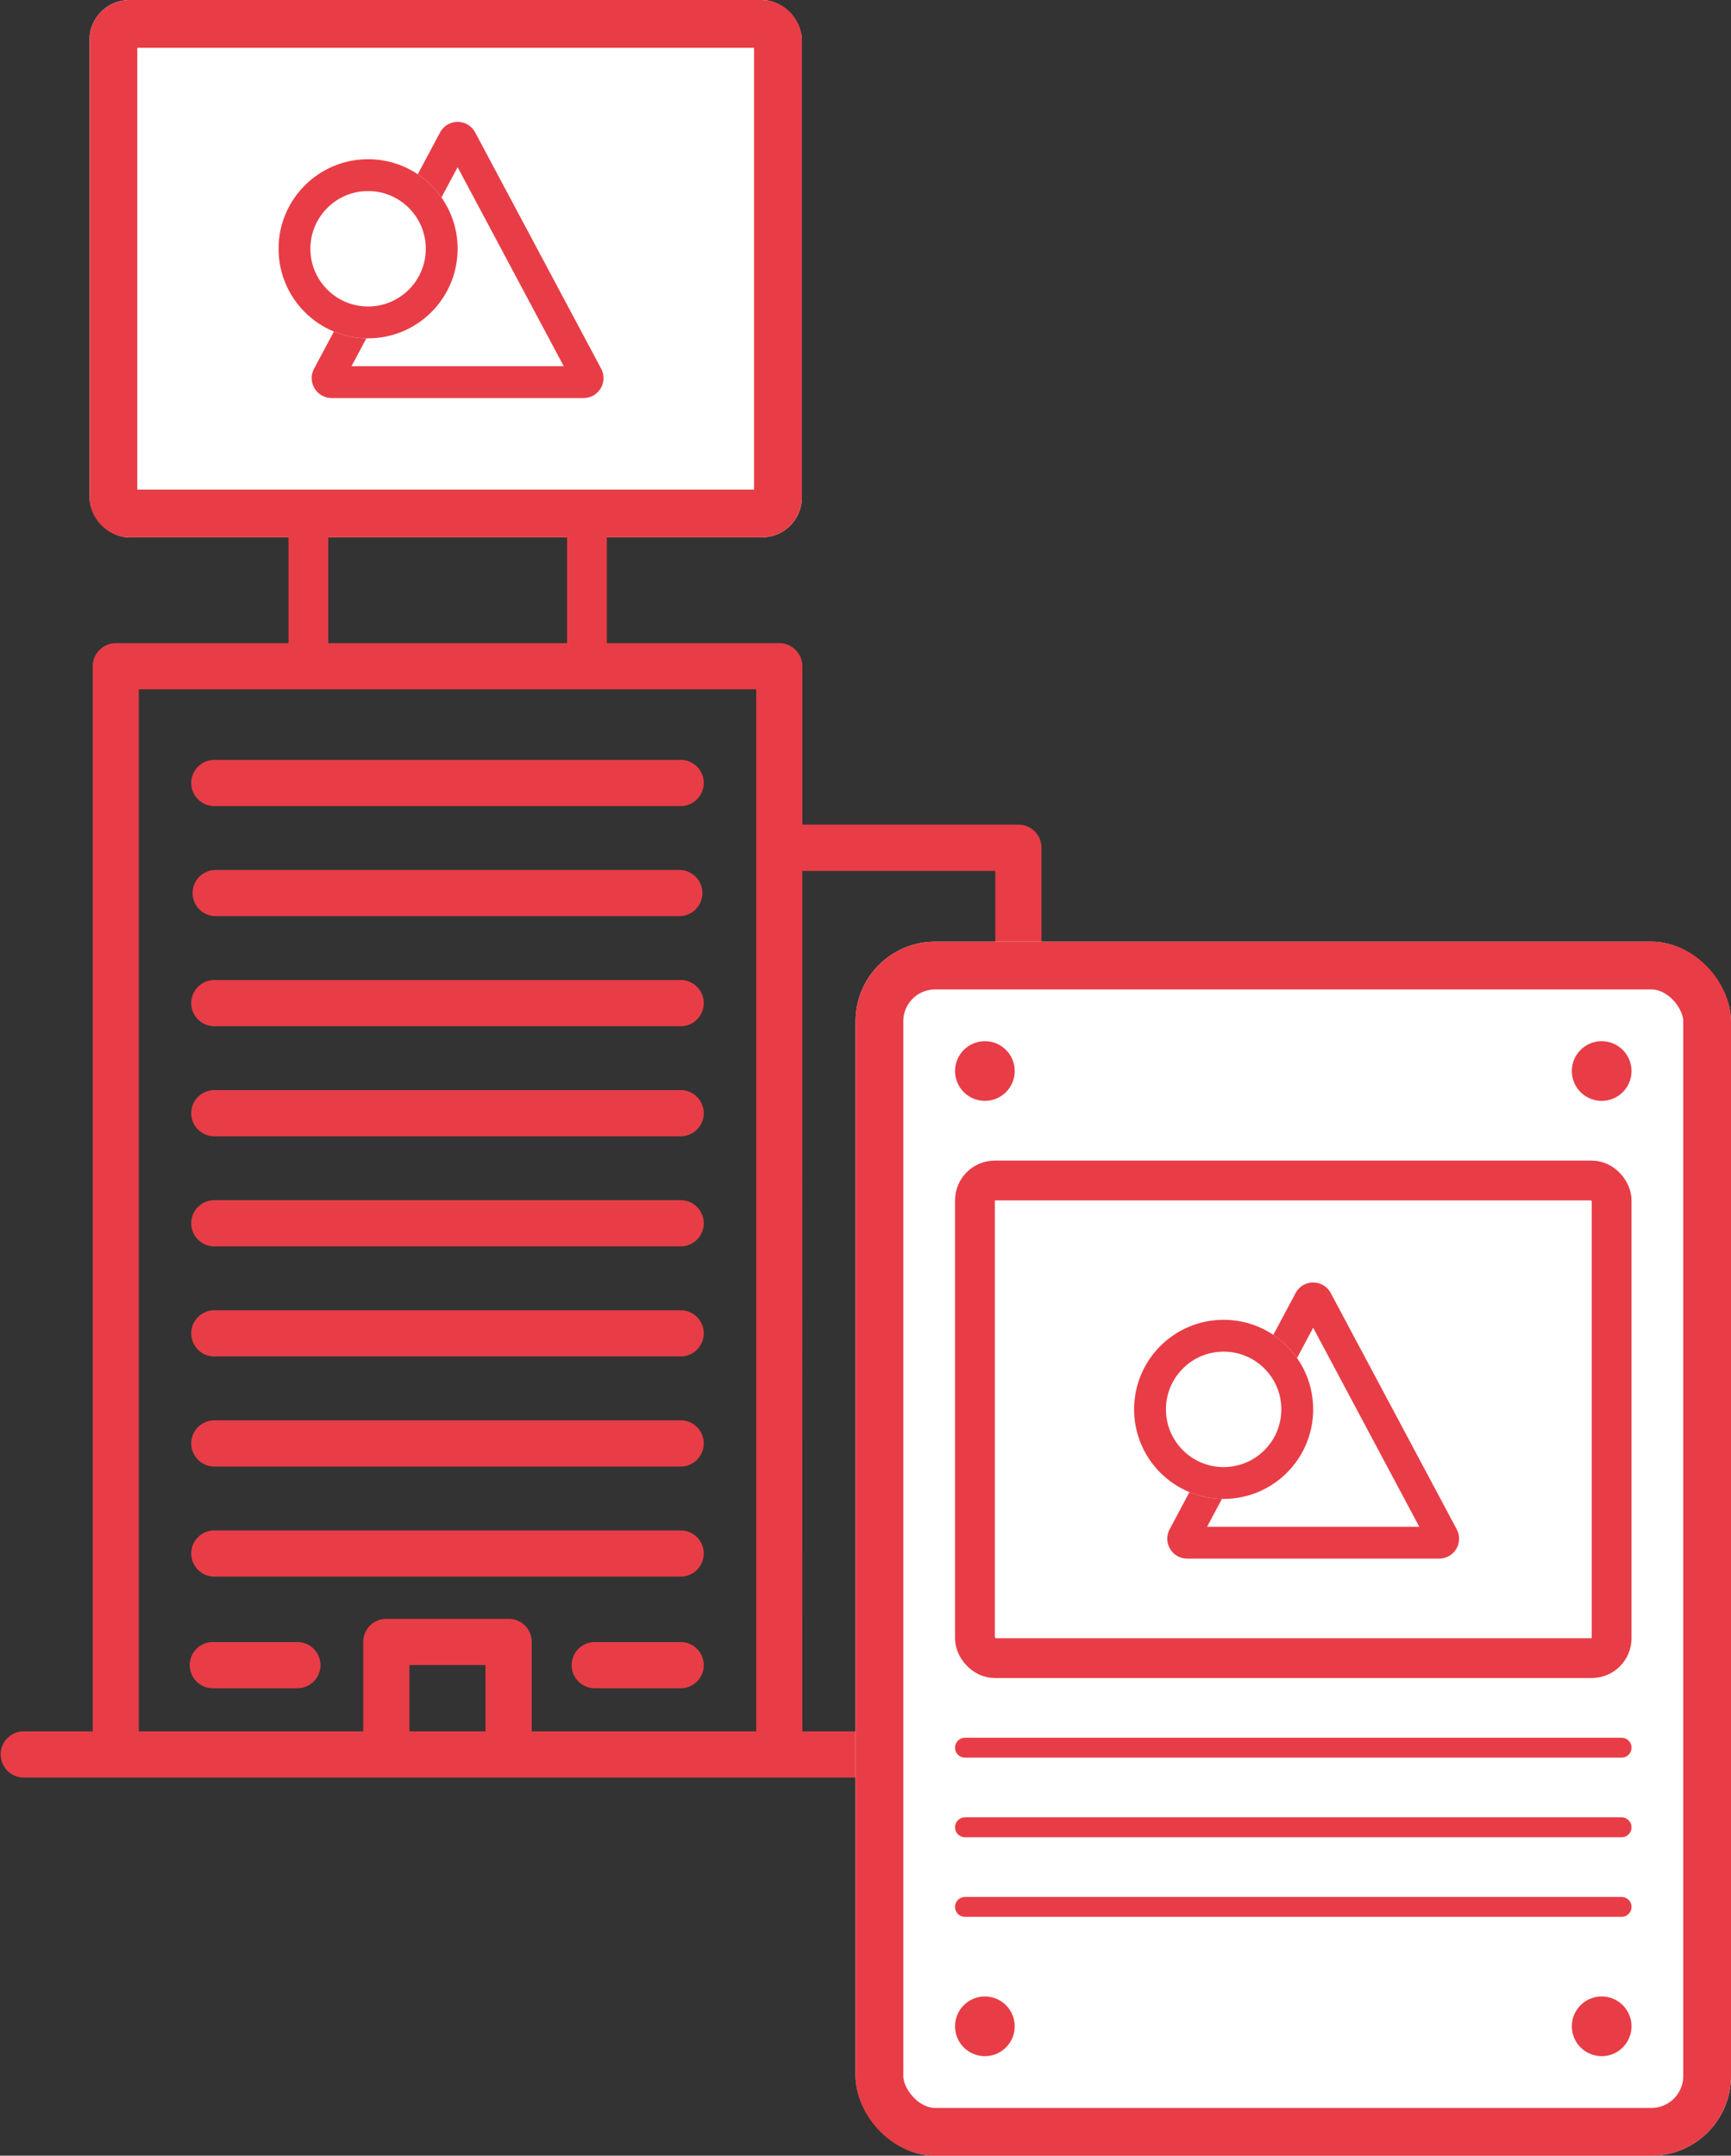<svg xmlns="http://www.w3.org/2000/svg" xmlns:xlink="http://www.w3.org/1999/xlink" width="87" height="108.316" viewBox="0 0 87 108.316">
  <rect x="0" y="0" width="87" height="108.316" fill="#333333" stroke="none"/>
  <defs>
    <clipPath id="clip-path">
      <rect id="長方形_272650" data-name="長方形 272650" width="57" height="74.84" fill="none"/>
    </clipPath>
    <clipPath id="clip-path-2">
      <rect width="34" height="10" fill="none"/>
    </clipPath>
  </defs>
  <g id="icon_4" transform="translate(-475 -3096.684)">
    <g id="グループ_167141" data-name="グループ 167141" transform="translate(0 0.684)">
      <g id="グループ_146780" data-name="グループ 146780" transform="translate(475 3110.476)">
        <g id="グループ_146779" data-name="グループ 146779" transform="translate(0)" clip-path="url(#clip-path)">
          <path id="パス_548732" data-name="パス 548732" d="M55.839,172.281H1.161a1.161,1.161,0,0,1,0-2.321h3.5V116.443a1.161,1.161,0,0,1,1.161-1.161H39.166a1.161,1.161,0,0,1,1.161,1.161V124.4H51.183a1.161,1.161,0,0,1,1.161,1.161v43.977a1.157,1.157,0,0,1-.077.417h3.573a1.161,1.161,0,1,1,0,2.321M40.326,169.96H50.1a1.157,1.157,0,0,1-.077-.417V126.726h-9.7Zm-13.6,0h11.28V117.6H6.978V169.96H18.257v-4.493a1.161,1.161,0,0,1,1.161-1.161h6.147a1.161,1.161,0,0,1,1.161,1.161Zm-6.147,0H24.4v-3.332H20.579Zm13.6-2.165H29.858a1.161,1.161,0,0,1,0-2.321h4.317a1.161,1.161,0,1,1,0,2.321m-19.2,0H10.663a1.161,1.161,0,0,1,0-2.321H14.98a1.161,1.161,0,0,1,0,2.321m29.988-2.78a1.161,1.161,0,0,1-1.161-1.161v-2.827a1.161,1.161,0,0,1,2.321,0v2.827a1.161,1.161,0,0,1-1.161,1.161m-10.792-2.83H10.807a1.161,1.161,0,1,1,0-2.321H34.176a1.161,1.161,0,1,1,0,2.321m0-5.531H10.807a1.161,1.161,0,1,1,0-2.321H34.176a1.161,1.161,0,1,1,0,2.321m10.792-1.171a1.161,1.161,0,0,1-1.161-1.161v-2.827a1.161,1.161,0,0,1,2.321,0v2.827a1.161,1.161,0,0,1-1.161,1.161m-10.792-4.36H10.807a1.161,1.161,0,1,1,0-2.321H34.176a1.161,1.161,0,1,1,0,2.321m10.792-5.172a1.161,1.161,0,0,1-1.161-1.161v-2.827a1.161,1.161,0,0,1,2.321,0v2.827a1.161,1.161,0,0,1-1.161,1.161m-10.792-.359H10.807a1.161,1.161,0,1,1,0-2.321H34.176a1.161,1.161,0,1,1,0,2.321m0-5.531H10.807a1.161,1.161,0,1,1,0-2.321H34.176a1.161,1.161,0,1,1,0,2.321m10.792-3.642a1.161,1.161,0,0,1-1.161-1.161v-2.827a1.161,1.161,0,0,1,2.321,0v2.827a1.161,1.161,0,0,1-1.161,1.161m-10.792-1.889H10.807a1.161,1.161,0,1,1,0-2.321H34.176a1.161,1.161,0,1,1,0,2.321m0-5.531H10.807a1.161,1.161,0,0,1,0-2.321H34.176a1.161,1.161,0,0,1,0,2.321m0-5.531H10.807a1.161,1.161,0,1,1,0-2.321H34.176a1.161,1.161,0,1,1,0,2.321" transform="translate(0 -97.441)" fill="#e83d46"/>
        </g>
      </g>
      <g id="グループ_167139" data-name="グループ 167139" transform="translate(0 -3)">
        <g id="グループ_167137" data-name="グループ 167137" transform="translate(-36.398 -60.25)">
          <g id="長方形_322745" data-name="長方形 322745" transform="translate(515.898 3159.25)" fill="#fff" stroke="#e83d46" stroke-width="2.4">
            <rect width="35.8" height="27" rx="2" stroke="none"/>
            <rect x="1.2" y="1.2" width="33.4" height="24.6" rx="0.8" fill="none"/>
          </g>
        </g>
        <g id="グループ_167138" data-name="グループ 167138" transform="translate(-35 -60)">
          <g id="多角形_2" data-name="多角形 2" transform="translate(525 3164)" fill="#fff">
            <path d="M 14.333 14.2 L 1.667 14.2 C 1.573 14.2 1.522 14.147 1.495 14.103 C 1.469 14.059 1.446 13.988 1.49 13.906 L 7.824 2.031 C 7.87 1.943 7.945 1.925 8 1.925 C 8.055 1.925 8.13 1.943 8.176 2.031 L 14.51 13.906 C 14.554 13.988 14.531 14.059 14.505 14.103 C 14.478 14.147 14.427 14.2 14.333 14.2 L 14.333 14.2 Z" stroke="none"/>
            <path d="M 8 3.4 L 2.667 13.4 L 13.333 13.4 L 8 3.4 M 8 1.125 C 8.347 1.125 8.694 1.301 8.882 1.654 L 15.216 13.529 C 15.571 14.196 15.088 15 14.333 15 L 1.667 15 C 0.912 15 0.429 14.196 0.784 13.529 L 7.118 1.654 C 7.306 1.301 7.653 1.125 8 1.125 Z" stroke="none" fill="#e83d46"/>
          </g>
          <g id="楕円形_359" data-name="楕円形 359" transform="translate(524 3167)" fill="#fff" stroke="#e83d46" stroke-width="1.6">
            <circle cx="4.5" cy="4.5" r="4.5" stroke="none"/>
            <circle cx="4.5" cy="4.5" r="3.7" fill="none"/>
          </g>
        </g>
      </g>
      <g id="グループ_167140" data-name="グループ 167140">
        <line id="線_9" data-name="線 9" y2="7" transform="translate(490.5 3121.5)" fill="none" stroke="#e83d46" stroke-width="2"/>
        <line id="線_10" data-name="線 10" y2="7" transform="translate(504.5 3121.5)" fill="none" stroke="#e83d46" stroke-width="2"/>
      </g>
    </g>
    <g id="グループ_167143" data-name="グループ 167143" transform="translate(8 -4)">
      <g id="グループ_167142" data-name="グループ 167142">
        <g id="長方形_322744" data-name="長方形 322744" transform="translate(510 3148)" fill="#fff" stroke="#e83d46" stroke-width="2.4">
          <rect width="44" height="61" rx="4" stroke="none"/>
          <rect x="1.2" y="1.2" width="41.6" height="58.6" rx="2.8" fill="none"/>
        </g>
        <circle id="楕円形_355" data-name="楕円形 355" cx="1.5" cy="1.5" r="1.5" transform="translate(546 3153)" fill="#e83d46"/>
        <circle id="楕円形_356" data-name="楕円形 356" cx="1.5" cy="1.5" r="1.5" transform="translate(515 3153)" fill="#e83d46"/>
        <circle id="楕円形_357" data-name="楕円形 357" cx="1.5" cy="1.5" r="1.5" transform="translate(546 3201)" fill="#e83d46"/>
        <circle id="楕円形_358" data-name="楕円形 358" cx="1.5" cy="1.5" r="1.5" transform="translate(515 3201)" fill="#e83d46"/>
        <g id="リピートグリッド_2" data-name="リピートグリッド 2" transform="translate(515 3188)" clip-path="url(#clip-path-2)">
          <g transform="translate(-515 -3190)">
            <line id="線_8" data-name="線 8" x2="33" transform="translate(515.5 3190.5)" fill="none" stroke="#e83d46" stroke-linecap="round" stroke-width="1"/>
          </g>
          <g transform="translate(-515 -3186)">
            <line id="線_8-2" data-name="線 8" x2="33" transform="translate(515.5 3190.5)" fill="none" stroke="#e83d46" stroke-linecap="round" stroke-width="1"/>
          </g>
          <g transform="translate(-515 -3182)">
            <line id="線_8-3" data-name="線 8" x2="33" transform="translate(515.5 3190.5)" fill="none" stroke="#e83d46" stroke-linecap="round" stroke-width="1"/>
          </g>
        </g>
      </g>
      <g id="グループ_167136" data-name="グループ 167136">
        <g id="長方形_322745-2" data-name="長方形 322745" transform="translate(515 3159)" fill="#fff" stroke="#e83d46" stroke-width="2">
          <rect width="34" height="26" rx="2" stroke="none"/>
          <rect x="1" y="1" width="32" height="24" rx="1" fill="none"/>
        </g>
        <g id="グループ_167134" data-name="グループ 167134">
          <g id="多角形_2-2" data-name="多角形 2" transform="translate(525 3164)" fill="#fff">
            <path d="M 14.333 14.2 L 1.667 14.2 C 1.573 14.2 1.522 14.147 1.495 14.103 C 1.469 14.059 1.446 13.988 1.49 13.906 L 7.824 2.031 C 7.87 1.943 7.945 1.925 8 1.925 C 8.055 1.925 8.13 1.943 8.176 2.031 L 14.51 13.906 C 14.554 13.988 14.531 14.059 14.505 14.103 C 14.478 14.147 14.427 14.2 14.333 14.2 Z" stroke="none"/>
            <path d="M 8 3.4 L 2.667 13.4 L 13.333 13.4 L 8 3.4 M 8 1.125 C 8.347 1.125 8.694 1.301 8.882 1.654 L 15.216 13.529 C 15.571 14.196 15.088 15 14.333 15 L 1.667 15 C 0.912 15 0.429 14.196 0.784 13.529 L 7.118 1.654 C 7.306 1.301 7.653 1.125 8 1.125 Z" stroke="none" fill="#e83d46"/>
          </g>
          <g id="楕円形_359-2" data-name="楕円形 359" transform="translate(524 3167)" fill="#fff" stroke="#e83d46" stroke-width="1.6">
            <circle cx="4.5" cy="4.5" r="4.5" stroke="none"/>
            <circle cx="4.5" cy="4.5" r="3.7" fill="none"/>
          </g>
        </g>
      </g>
    </g>
  </g>
</svg>
